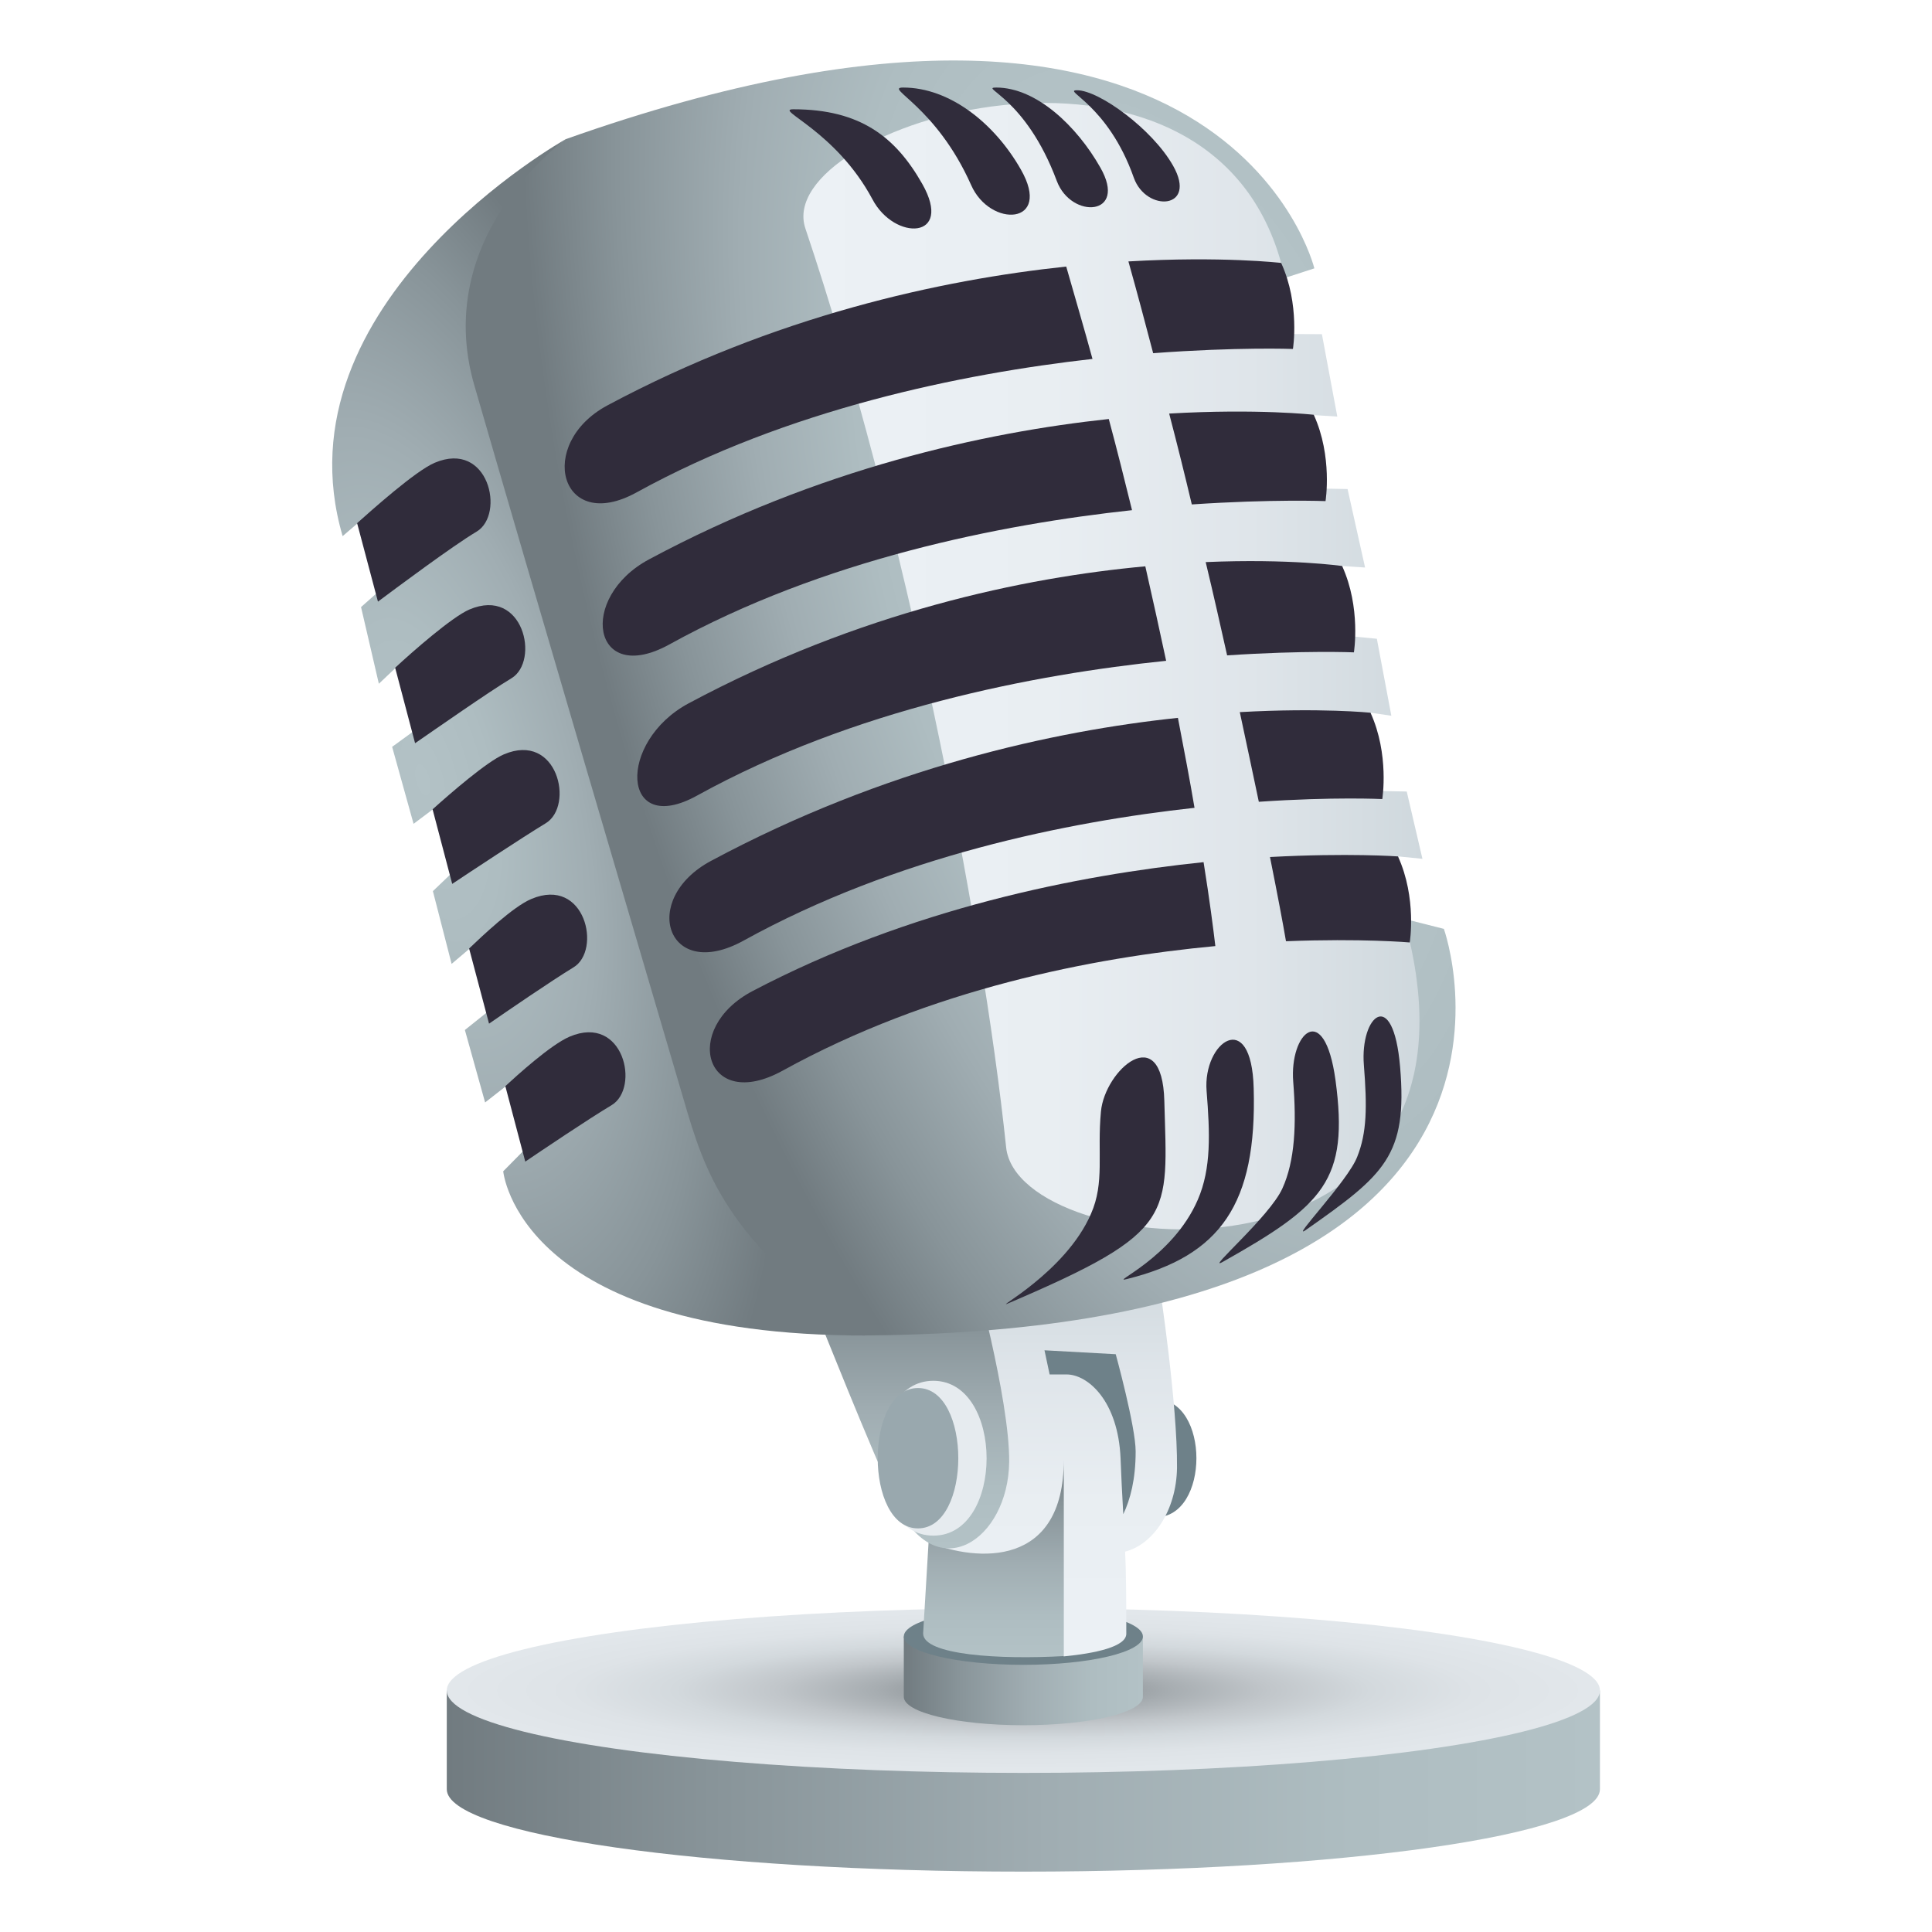 <?xml version="1.0" encoding="utf-8"?>
<!-- Generator: Adobe Illustrator 24.1.2, SVG Export Plug-In . SVG Version: 6.00 Build 0)  -->
<svg version="1.1" id="Layer_1" xmlns="http://www.w3.org/2000/svg" xmlns:xlink="http://www.w3.org/1999/xlink" x="0px" y="0px"
	 width="64px" height="64px" viewBox="0 0 64 64" style="enable-background:new 0 0 64 64;" xml:space="preserve">
<linearGradient id="SVGID_1_" gradientUnits="userSpaceOnUse" x1="14.806" y1="59" x2="53" y2="59">
	<stop  offset="0" style="stop-color:#717B80"/>
	<stop  offset="0.229" style="stop-color:#889499"/>
	<stop  offset="0.521" style="stop-color:#A0ADB2"/>
	<stop  offset="0.787" style="stop-color:#AEBDC1"/>
	<stop  offset="1" style="stop-color:#B3C2C6"/>
</linearGradient>
<path fill="url(#SVGID_1_)" d="M53,56v3.27C53,60.78,44.45,62,33.9,62c-10.55,0-19.1-1.22-19.1-2.73V56H53z"/>
<radialGradient id="SVGID_2_" cx="37.021" cy="62.478" r="18.536" gradientTransform="matrix(1.018 0 0 0.141 -3.802 47.189)" gradientUnits="userSpaceOnUse">
	<stop  offset="0.155" style="stop-color:#949A9E"/>
	<stop  offset="0.258" style="stop-color:#A7ADB1"/>
	<stop  offset="0.431" style="stop-color:#C1C6CA"/>
	<stop  offset="0.61" style="stop-color:#D3D9DD"/>
	<stop  offset="0.795" style="stop-color:#DEE3E7"/>
	<stop  offset="1" style="stop-color:#E2E7EB"/>
</radialGradient>
<ellipse fill="url(#SVGID_2_)" cx="33.9" cy="56" rx="19.1" ry="2.73"/>
<linearGradient id="SVGID_3_" gradientUnits="userSpaceOnUse" x1="29.943" y1="55.677" x2="37.863" y2="55.677">
	<stop  offset="0" style="stop-color:#717B80"/>
	<stop  offset="0.229" style="stop-color:#889499"/>
	<stop  offset="0.521" style="stop-color:#A0ADB2"/>
	<stop  offset="0.787" style="stop-color:#AEBDC1"/>
	<stop  offset="1" style="stop-color:#B3C2C6"/>
</linearGradient>
<path fill="url(#SVGID_3_)" d="M37.86,54.21v2c0,0.52-1.77,0.94-3.96,0.94c-2.19,0-3.96-0.42-3.96-0.94v-2H37.86z"/>
<path fill="#6E8189" d="M29.94,54.21c0,0.52,1.77,0.94,3.96,0.94c2.19,0,3.96-0.42,3.96-0.94c0-0.52-1.77-0.94-3.96-0.94
	C31.72,53.27,29.94,53.69,29.94,54.21z"/>
<path fill="#6E8189" d="M38.29,50.26c-1.78,0-1.78-3.91,0-3.91C40.08,46.35,40.08,50.26,38.29,50.26z"/>
<linearGradient id="SVGID_4_" gradientUnits="userSpaceOnUse" x1="34.953" y1="54.863" x2="34.953" y2="41.849">
	<stop  offset="0" style="stop-color:#ECF1F5"/>
	<stop  offset="0.396" style="stop-color:#E9EEF2"/>
	<stop  offset="0.722" style="stop-color:#DFE5EA"/>
	<stop  offset="1" style="stop-color:#CFD8DD"/>
</linearGradient>
<path fill="url(#SVGID_4_)" d="M38.99,48.62c0.02-2.09-0.57-5.97-0.57-5.97l-6.22-0.8l-1.28,9.44l4.32,3.58c1.04-0.1,2.07-0.32,2.07-0.75
	c0-0.81,0-1.96-0.04-2.72C38.19,51.17,38.97,50.05,38.99,48.62z"/>
<path fill="#6E8189" d="M35.33,45.53c0.71,0,1.71,0.88,1.79,2.78c0.02,0.52,0.05,1.17,0.09,1.85c0.23-0.48,0.41-1.15,0.41-2.08
	c0-0.82-0.66-3.22-0.66-3.22l-2.36-0.13l0.17,0.8C34.91,45.53,35.11,45.53,35.33,45.53z"/>
<linearGradient id="SVGID_5_" gradientUnits="userSpaceOnUse" x1="32.91" y1="54.899" x2="32.91" y2="48.37">
	<stop  offset="0" style="stop-color:#B3C2C6"/>
	<stop  offset="0.213" style="stop-color:#AEBDC1"/>
	<stop  offset="0.479" style="stop-color:#A0ADB2"/>
	<stop  offset="0.771" style="stop-color:#889499"/>
	<stop  offset="1" style="stop-color:#717B80"/>
</linearGradient>
<path fill="url(#SVGID_5_)" d="M35.24,54.86c-2.11,0.12-4.66-0.03-4.66-0.75l0.18-3.02c1.61,0.65,4.48,0.85,4.48-2.73V54.86z"/>
<linearGradient id="SVGID_6_" gradientUnits="userSpaceOnUse" x1="30.274" y1="51.285" x2="30.274" y2="41.849">
	<stop  offset="0" style="stop-color:#B3C2C6"/>
	<stop  offset="0.213" style="stop-color:#AEBDC1"/>
	<stop  offset="0.479" style="stop-color:#A0ADB2"/>
	<stop  offset="0.771" style="stop-color:#889499"/>
	<stop  offset="1" style="stop-color:#717B80"/>
</linearGradient>
<path fill="url(#SVGID_6_)" d="M27.12,43.66c0,0,1.76,4.43,2.58,6.16c1.32,2.8,3.7,1.19,3.73-1.39c0.02-2.09-1.23-6.58-1.23-6.58L27.12,43.66z
	"/>
<path fill="#E6EBEF" d="M30.92,50.87c-2.35,0-2.35-5.13,0-5.13C33.27,45.75,33.27,50.87,30.92,50.87z"/>
<path fill="#99A8AE" d="M30.41,50.63c-1.78,0-1.78-4.65,0-4.65C32.19,45.98,32.19,50.63,30.41,50.63z"/>
<radialGradient id="SVGID_7_" cx="42.395" cy="23.928" r="19.426" gradientTransform="matrix(0.984 -0.25 0.573 2.046 -16.056 -19.754)" gradientUnits="userSpaceOnUse">
	<stop  offset="0.37" style="stop-color:#B3C2C6"/>
	<stop  offset="0.504" style="stop-color:#AEBDC1"/>
	<stop  offset="0.671" style="stop-color:#A0ADB2"/>
	<stop  offset="0.856" style="stop-color:#889499"/>
	<stop  offset="1" style="stop-color:#717B80"/>
</radialGradient>
<path fill="url(#SVGID_7_)" d="M18.74,4.61c21.88-7.76,24.8,4.28,24.8,4.28l-1.51,0.49l3.9,20.91l1.9,0.48c0,0,4.83,13.47-19.64,13.47
	C17.83,38.06,8.05,11.95,18.74,4.61z"/>
<linearGradient id="SVGID_8_" gradientUnits="userSpaceOnUse" x1="26.618" y1="22.067" x2="47.109" y2="22.067">
	<stop  offset="0" style="stop-color:#ECF1F5"/>
	<stop  offset="0.396" style="stop-color:#E9EEF2"/>
	<stop  offset="0.722" style="stop-color:#DFE5EA"/>
	<stop  offset="1" style="stop-color:#CFD8DD"/>
</linearGradient>
<path fill="url(#SVGID_8_)" d="M26.68,7.57c-1.16-3.44,13.28-7.83,15.76,1.14l-0.48,2.35l1.83,0.01l0.51,2.73l-0.78-0.05l0.07,2.43l1.05,0.02
	l0.58,2.6l-0.75-0.05l0.21,2.32l0.93,0.09l0.48,2.55l-0.68-0.1l0.18,2.59l1.01,0.02l0.52,2.23l-0.8-0.08l0.39,2.86
	c2.7,11.98-12.98,10.6-13.38,6.78C32.53,30.38,29.92,17.2,26.68,7.57z"/>
<radialGradient id="SVGID_9_" cx="17.482" cy="31.361" r="10.299" gradientTransform="matrix(0.991 -0.225 0.584 2.333 -21.632 -43.394)" gradientUnits="userSpaceOnUse">
	<stop  offset="0" style="stop-color:#B3C2C6"/>
	<stop  offset="0.213" style="stop-color:#AEBDC1"/>
	<stop  offset="0.479" style="stop-color:#A0ADB2"/>
	<stop  offset="0.771" style="stop-color:#889499"/>
	<stop  offset="1" style="stop-color:#717B80"/>
</radialGradient>
<path fill="url(#SVGID_9_)" d="M18.74,4.61c0,0-9.66,5.41-7.39,13.15l0.49-0.42l0.82,2.15l-0.7,0.62l0.59,2.54l0.56-0.53l0.76,1.98
	l-0.88,0.64l0.71,2.55l0.64-0.48l0.69,2.05l-0.69,0.66l0.62,2.41l0.59-0.5l0.7,2.01l-0.85,0.68l0.67,2.4l0.69-0.54l0.66,2.06
	l-0.75,0.76c0,0,0.5,5.44,11.98,5.44c-4.61-3.11-5.32-5.48-5.99-7.77c-1.74-5.92-4.87-16.52-6.94-23.68
	C14.26,7.81,18.74,4.61,18.74,4.61z"/>
<path fill="#302C3B" d="M33.41,43.17c5.59-2.39,5.26-2.86,5.16-6.7c-0.07-2.7-1.97-1.03-2.1,0.35c-0.13,1.39,0.13,2.35-0.33,3.39
	C35.3,42.16,32.83,43.42,33.41,43.17z"/>
<path fill="#302C3B" d="M37.33,42.37c3.1-0.77,4.31-2.48,4.2-6.32c-0.07-2.7-1.69-1.53-1.56,0.09c0.11,1.39,0.16,2.56-0.29,3.6
	C38.84,41.69,36.71,42.53,37.33,42.37z"/>
<path fill="#302C3B" d="M40.49,41.81c3.36-1.89,4.2-2.7,3.75-6.03c-0.37-2.68-1.53-1.56-1.4,0.06c0.11,1.39,0.06,2.61-0.36,3.53
	C42.06,40.3,39.93,42.12,40.49,41.81z"/>
<path fill="#302C3B" d="M43.25,40.75c2.62-1.84,3.38-2.46,3.13-5.41c-0.23-2.69-1.33-1.69-1.2-0.06c0.11,1.39,0.1,2.24-0.22,3.04
	C44.66,39.11,42.73,41.11,43.25,40.75z"/>
<path fill="#302C3B" d="M26.28,3.62c2.22,0,3.39,0.92,4.27,2.47c1.05,1.85-0.92,1.9-1.65,0.51C27.68,4.32,25.63,3.62,26.28,3.62z"/>
<path fill="#302C3B" d="M29.92,2.9c1.53,0,3.02,1.17,3.9,2.72c1.05,1.84-1.02,1.94-1.65,0.51C31,3.5,29.27,2.9,29.92,2.9z"/>
<path fill="#302C3B" d="M33,2.9c1.34,0,2.68,1.29,3.45,2.65c0.92,1.61-0.96,1.72-1.44,0.45C33.97,3.21,32.43,2.9,33,2.9z"/>
<path fill="#302C3B" d="M35.68,2.99c0.72,0,2.49,1.28,3.18,2.5c0.82,1.45-0.89,1.55-1.3,0.4C36.7,3.45,35.17,2.99,35.68,2.99z"/>
<path fill="#302C3B" d="M14.4,15.33c-0.64,0.27-2.11,1.59-2.57,2l0.69,2.6c0.55-0.41,2.49-1.86,3.27-2.32
	C16.74,17.04,16.19,14.57,14.4,15.33z"/>
<path fill="#302C3B" d="M15.55,20.19c-0.58,0.25-1.89,1.4-2.46,1.93l0.66,2.5c0.64-0.44,2.44-1.7,3.19-2.15
	C17.89,21.9,17.34,19.43,15.55,20.19z"/>
<path fill="#302C3B" d="M16.69,24.99c-0.56,0.24-1.76,1.28-2.36,1.82l0.65,2.47c0.57-0.38,2.34-1.55,3.1-2.01
	C19.03,26.69,18.47,24.23,16.69,24.99z"/>
<path fill="#302C3B" d="M17.6,29.78c-0.6,0.25-1.64,1.24-2.06,1.64l0.66,2.49c0.55-0.38,2.05-1.41,2.79-1.86
	C19.94,31.49,19.39,29.02,17.6,29.78z"/>
<path fill="#302C3B" d="M18.87,34.34c-0.63,0.27-1.75,1.29-2.13,1.64l0.66,2.5c0.5-0.34,2.09-1.41,2.86-1.87
	C21.21,36.04,20.66,33.58,18.87,34.34z"/>
<path fill="#302C3B" d="M42.83,11.56c0,0,0.24-1.48-0.39-2.85c0,0-1.96-0.23-5.06-0.05c0.29,1.03,0.56,2.05,0.82,3.04
	C41,11.49,42.83,11.56,42.83,11.56z"/>
<path fill="#302C3B" d="M20.12,13.43c-2.37,1.27-1.57,4.28,0.97,2.88c5.01-2.76,10.77-3.93,15.1-4.42c-0.27-0.99-0.57-2.01-0.87-3.06
	C31.17,9.27,25.67,10.46,20.12,13.43z"/>
<path fill="#302C3B" d="M21.5,18.53c-2.37,1.27-1.88,4.22,0.67,2.82c5.1-2.82,10.98-3.98,15.33-4.45c-0.24-0.97-0.49-1.98-0.77-3.02
	C32.63,14.32,27.13,15.51,21.5,18.53z"/>
<path fill="#302C3B" d="M43.91,16.6c0,0,0.24-1.48-0.39-2.86c0,0-1.84-0.21-4.79-0.04c0.27,1.03,0.52,2.04,0.75,3.01
	C42.16,16.53,43.91,16.6,43.91,16.6z"/>
<path fill="#302C3B" d="M44.85,21.61c0,0,0.24-1.48-0.39-2.86c0,0-1.72-0.25-4.52-0.13c0.26,1.08,0.49,2.11,0.71,3.09
	C43.2,21.54,44.85,21.61,44.85,21.61z"/>
<path fill="#302C3B" d="M22.81,23.3c-2.37,1.27-2.25,4.46,0.29,3.05c5.18-2.86,11.15-4.01,15.53-4.46c-0.21-0.98-0.44-2.03-0.69-3.13
	C33.93,19.13,28.49,20.26,22.81,23.3z"/>
<path fill="#302C3B" d="M45.79,26.47c0,0,0.24-1.48-0.39-2.86c0,0-1.65-0.17-4.33-0.02c0.23,1.07,0.44,2.07,0.63,2.97
	C44.19,26.39,45.79,26.47,45.79,26.47z"/>
<path fill="#302C3B" d="M23.55,28.52c-2.37,1.27-1.46,4.04,1.08,2.64c5.07-2.8,10.75-3.94,14.94-4.4c-0.15-0.89-0.34-1.89-0.55-2.98
	C34.93,24.21,29.33,25.42,23.55,28.52z"/>
<path fill="#302C3B" d="M24.93,32.83c-2.38,1.25-1.56,4.04,0.99,2.64c4.91-2.71,10.29-3.75,14.34-4.13c-0.07-0.59-0.19-1.53-0.39-2.78
	C35.73,28.99,30.16,30.08,24.93,32.83z"/>
<path fill="#302C3B" d="M46.31,28.37c0,0-1.65-0.12-4.24,0.02c0.25,1.25,0.43,2.2,0.53,2.79c2.5-0.1,4.1,0.04,4.1,0.04
	S46.94,29.75,46.31,28.37z"/>
</svg>
